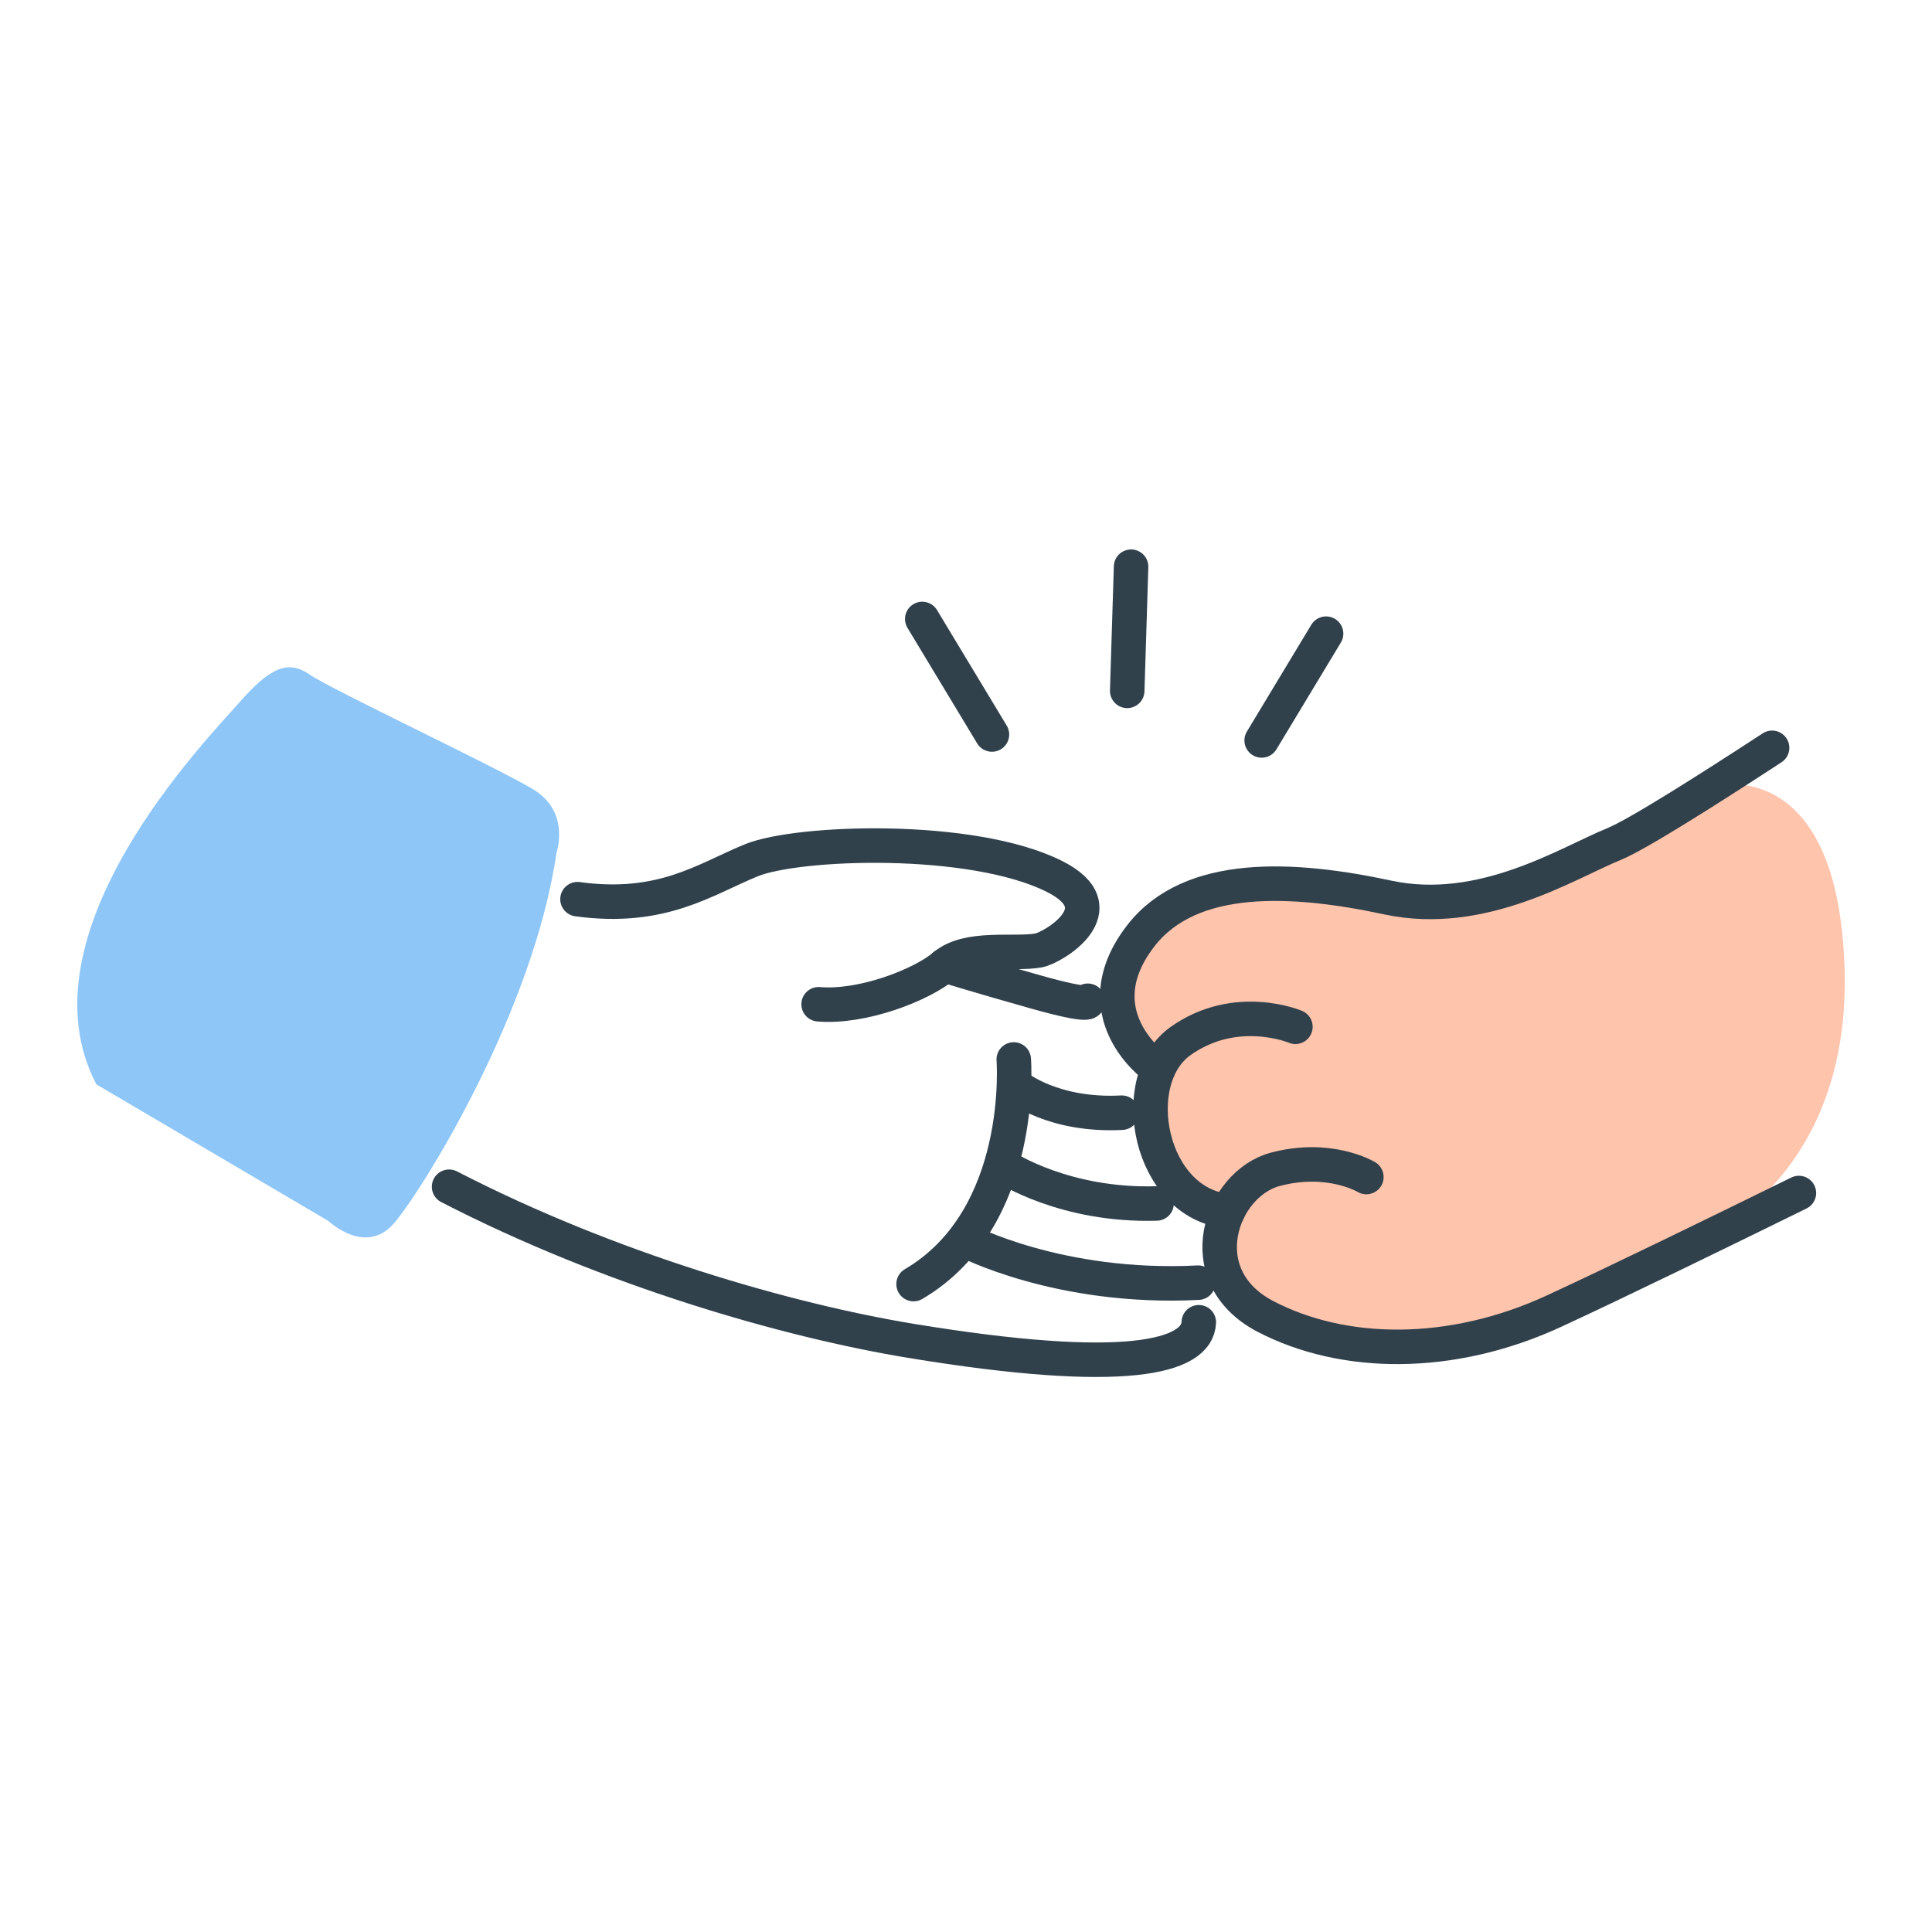 <svg width="56" height="56" viewBox="0 0 56 56" fill="none" xmlns="http://www.w3.org/2000/svg">
<g id="Illustrations/Brand/Community">
<g id="Group">
<g id="Group_2">
<path id="Vector" d="M49.603 22.798C49.603 22.798 47.957 23.843 46.325 24.583C44.694 25.322 42.368 26.405 40.225 26.013C38.082 25.621 35.196 25.199 33.535 26.677C31.874 28.156 32.594 30.22 33.464 30.9C33.464 30.9 32.59 34.203 35.596 35.103C35.596 35.103 34.789 37.276 36.301 38.012C37.813 38.751 39.65 39.128 41.506 39.016C43.361 38.904 47.83 36.608 47.83 36.608L49.969 35.518C49.969 35.518 53.62 33.685 53.467 28.126C53.292 21.742 49.603 22.791 49.603 22.791V22.798Z" fill="#FFC4AC"/>
<path id="Vector_2" d="M16.739 26.063C19.196 26.399 20.435 25.484 21.779 24.935C23.127 24.386 28.163 24.207 30.553 25.398C32.442 26.339 30.515 27.474 30.108 27.548C29.399 27.679 28.066 27.41 27.383 27.985C26.7 28.56 24.986 29.217 23.728 29.109" stroke="#30414C" stroke-linecap="round" stroke-linejoin="round"/>
<path id="Vector_3" d="M31.53 29.007C31.53 29.007 31.728 29.235 30 28.746C28.271 28.257 27.379 27.98 27.379 27.98" stroke="#30414C" stroke-linecap="round" stroke-linejoin="round"/>
<path id="Vector_4" d="M29.384 30.709C29.384 30.709 29.746 35.301 26.48 37.22" stroke="#30414C" stroke-linecap="round" stroke-linejoin="round"/>
<path id="Vector_5" d="M13.017 34.398C17.676 36.803 22.839 38.277 26.397 38.864C32.62 39.89 34.707 39.341 34.748 38.326" stroke="#30414C" stroke-linecap="round" stroke-linejoin="round"/>
<path id="Vector_6" d="M27.977 35.951C27.977 35.951 30.691 37.385 34.73 37.179" stroke="#30414C" stroke-linecap="round" stroke-linejoin="round"/>
<path id="Vector_7" d="M29.141 33.83C29.141 33.83 30.865 34.965 33.524 34.883" stroke="#30414C" stroke-linecap="round" stroke-linejoin="round"/>
<path id="Vector_8" d="M29.474 31.494C29.474 31.494 30.523 32.356 32.516 32.252" stroke="#30414C" stroke-linecap="round" stroke-linejoin="round"/>
<path id="Vector_9" d="M51.365 21.676C49.494 22.897 47.46 24.188 46.784 24.465C45.436 25.013 42.968 26.604 40.221 26.014C37.473 25.424 34.512 25.264 33.071 27.119C31.328 29.366 33.46 30.901 33.46 30.901" stroke="#30414C" stroke-linecap="round" stroke-linejoin="round"/>
<path id="Vector_10" d="M37.548 29.762C37.548 29.762 35.831 29.034 34.222 30.173C32.613 31.312 33.315 34.896 35.596 35.105" stroke="#30414C" stroke-linecap="round" stroke-linejoin="round"/>
<path id="Vector_11" d="M39.605 34.117C39.605 34.117 38.545 33.475 36.966 33.893C35.383 34.315 34.438 36.985 36.678 38.157C38.922 39.329 42.051 39.389 45.052 38C46.807 37.19 49.887 35.689 52.142 34.58" stroke="#30414C" stroke-linecap="round" stroke-linejoin="round"/>
<path id="Vector_12" d="M2.787 31.427L9.515 35.388C9.515 35.388 10.59 36.414 11.415 35.462C12.24 34.514 15.473 29.299 16.13 24.714C16.13 24.714 16.548 23.53 15.44 22.87C14.331 22.209 9.589 19.98 8.973 19.551C8.357 19.122 7.835 19.334 6.931 20.368C6.028 21.403 0.502 27.032 2.791 31.427H2.787Z" fill="#8EC6F8"/>
</g>
<path id="Vector_13" d="M38.437 18.367L36.57 21.462" stroke="#30414C" stroke-linecap="round" stroke-linejoin="round"/>
<path id="Vector_14" d="M32.785 16.426L32.673 20.025" stroke="#30414C" stroke-linecap="round" stroke-linejoin="round"/>
<path id="Vector_15" d="M26.732 17.941L28.752 21.29" stroke="#30414C" stroke-linecap="round" stroke-linejoin="round"/>
</g>
</g>
</svg>
